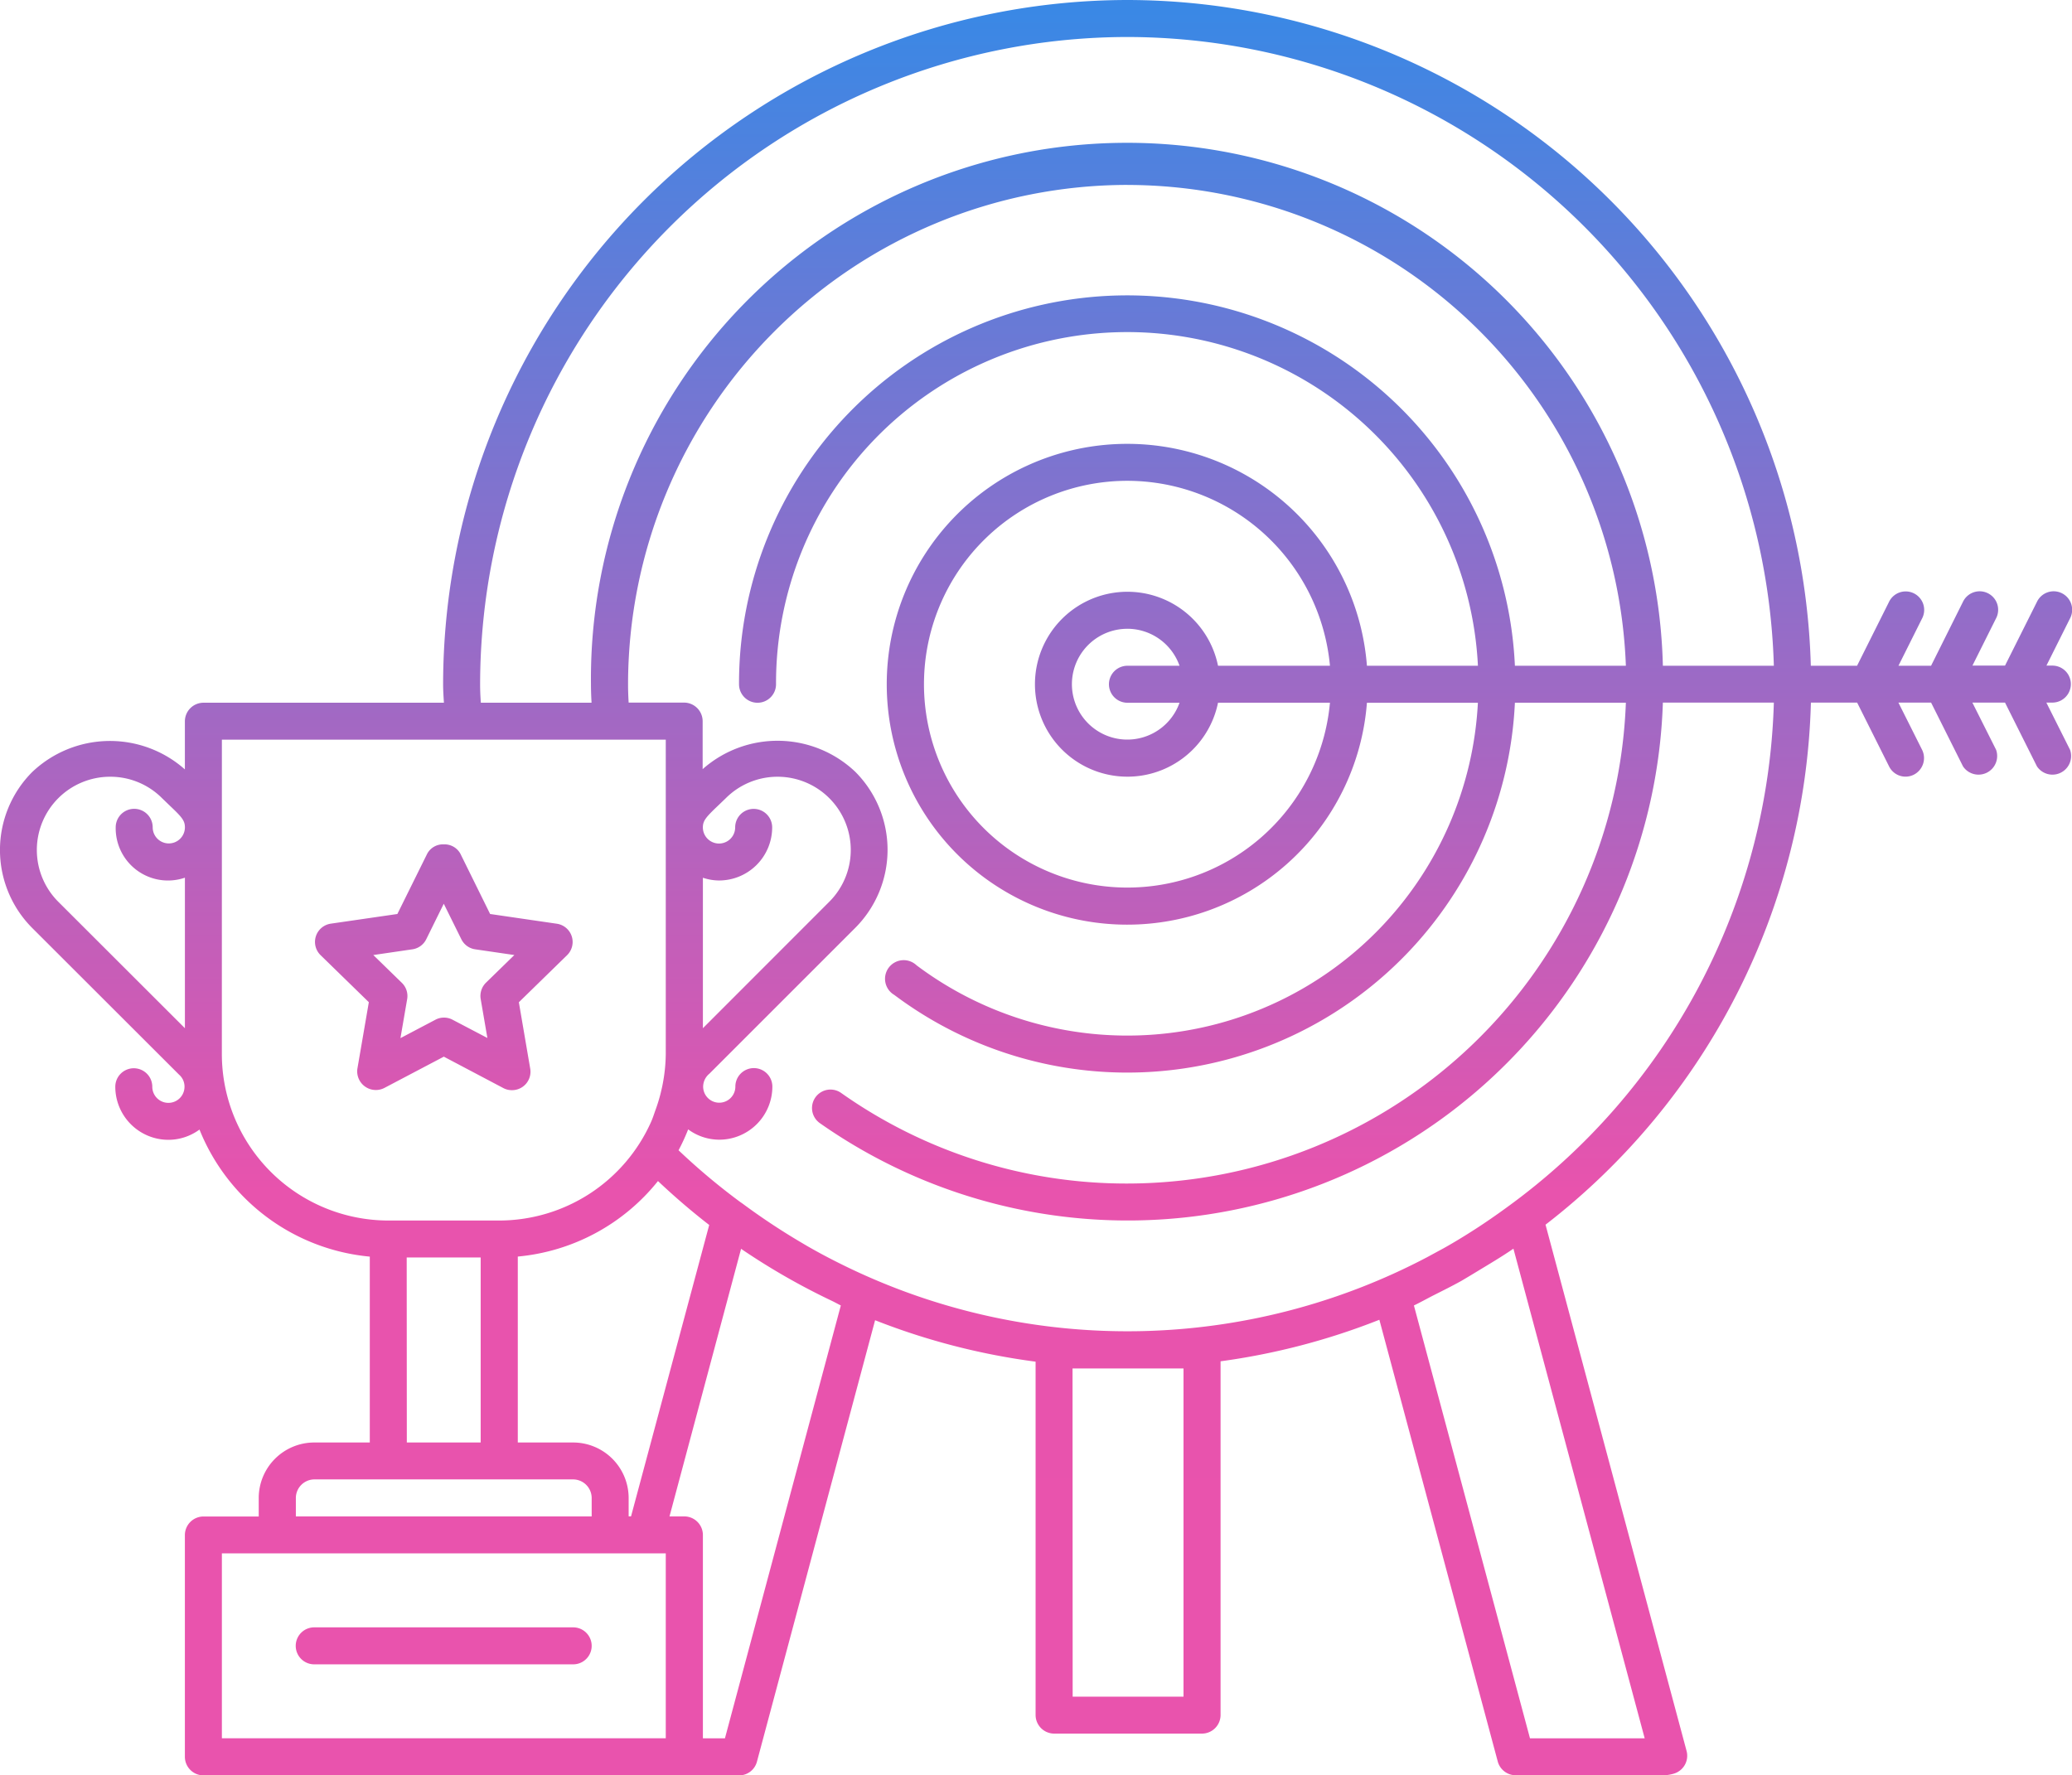 <svg xmlns="http://www.w3.org/2000/svg" xmlns:xlink="http://www.w3.org/1999/xlink" width="66.638" height="57.104" viewBox="0 0 66.638 57.104">
  <defs>
    <clipPath id="clip-path">
      <rect width="66.638" height="57.104" fill="none"/>
    </clipPath>
    <linearGradient id="linear-gradient" x1="0.5" x2="0.5" y2="1" gradientUnits="objectBoundingBox">
      <stop offset="0" stop-color="#3a88e5"/>
      <stop offset="0.673" stop-color="#e853ad"/>
      <stop offset="1" stop-color="#e953ad"/>
    </linearGradient>
  </defs>
  <g id="Repeat_Grid_1" data-name="Repeat Grid 1" clip-path="url(#clip-path)">
    <g transform="translate(-1263.994 -726.896)">
      <path id="Path_1029" data-name="Path 1029" d="M40.254,8A22.034,22.034,0,0,0,18.245,30.009c0,.2.014.4.026.595H10.535a.6.6,0,0,0-.595.595v1.55a3.63,3.63,0,0,0-4.91.084,3.553,3.553,0,0,0,0,5.017l4.724,4.719a.507.507,0,0,1,.174.388.518.518,0,0,1-1.036,0,.595.595,0,0,0-1.19,0A1.709,1.709,0,0,0,9.41,44.664a1.69,1.69,0,0,0,1-.33,6.555,6.555,0,0,0,5.477,4.087V54.4H14.1a1.787,1.787,0,0,0-1.785,1.785v.595H10.535a.6.6,0,0,0-.595.595v7.138a.6.6,0,0,0,.595.595H27.764a.593.593,0,0,0,.574-.441l3.8-14.2A21.833,21.833,0,0,0,37.3,51.8V63.169a.6.6,0,0,0,.595.595h4.759a.6.6,0,0,0,.595-.595V51.788a21.816,21.816,0,0,0,5.107-1.336l3.808,14.211a.6.6,0,0,0,.579.441h4.814a1.59,1.59,0,0,0,.258-.049.6.6,0,0,0,.423-.727L53.7,47.394A21.96,21.96,0,0,0,62.235,30.6h1.487l1.027,2.052a.59.59,0,0,0,.795.267.6.6,0,0,0,.267-.8L65.049,30.6H66.1l1.027,2.052a.6.6,0,0,0,1.064-.534L67.428,30.6h1.05l1.027,2.052a.6.6,0,0,0,1.064-.534L69.807,30.6H70a.595.595,0,1,0,0-1.19H69.81l.757-1.515a.595.595,0,1,0-1.064-.532l-1.025,2.047H67.43l.757-1.515a.595.595,0,1,0-1.064-.532L66.1,29.414H65.051l.757-1.515a.595.595,0,1,0-1.064-.532L63.72,29.414H62.232A22.019,22.019,0,0,0,40.254,8Zm0,1.19A20.83,20.83,0,0,1,61.043,29.414H57.474A17.24,17.24,0,0,0,23,30.009c0,.194.007.388.019.595H19.458c-.014-.2-.023-.395-.023-.595A20.844,20.844,0,0,1,40.254,9.19Zm0,4.759a16.067,16.067,0,0,1,16.03,15.466H52.715a12.483,12.483,0,0,0-24.953.595.595.595,0,0,0,1.19,0,11.294,11.294,0,0,1,22.574-.595H47.956a7.733,7.733,0,1,0,0,1.19h3.569A11.291,11.291,0,0,1,33.471,39.05a.6.6,0,1,0-.716.953,12.482,12.482,0,0,0,19.96-9.4h3.569A16.067,16.067,0,0,1,40.254,46.07a15.891,15.891,0,0,1-9.208-2.914.594.594,0,1,0-.685.971A17.22,17.22,0,0,0,57.474,30.6h3.569a20.782,20.782,0,0,1-8.607,16.251c-.327.238-.657.467-.992.683s-.66.415-1,.606c-.183.1-.369.2-.553.3a20.694,20.694,0,0,1-18.6.342c-.438-.211-.872-.435-1.3-.681-.08-.045-.158-.093-.237-.139a21.633,21.633,0,0,1-1.915-1.273s-.009,0-.014-.007A20.844,20.844,0,0,1,25.817,45a6.36,6.36,0,0,0,.309-.672,1.692,1.692,0,0,0,1,.332,1.709,1.709,0,0,0,1.708-1.708.595.595,0,0,0-1.19,0,.518.518,0,0,1-1.036,0,.543.543,0,0,1,.2-.414l4.694-4.694a3.553,3.553,0,0,0,0-5.017,3.632,3.632,0,0,0-4.91-.086V31.2A.6.6,0,0,0,26,30.6H24.212c-.012-.2-.019-.395-.019-.595A16.079,16.079,0,0,1,40.254,13.948Zm0,9.517a6.551,6.551,0,0,1,6.513,5.948h-3.6a2.974,2.974,0,1,0,0,1.19h3.6a6.542,6.542,0,1,1-6.513-7.138Zm0,4.759a1.782,1.782,0,0,1,1.675,1.19H40.254a.595.595,0,1,0,0,1.19h1.675a1.782,1.782,0,1,1-1.675-2.379ZM11.13,31.793H25.406V41.906a5.343,5.343,0,0,1-.093.932c-.02.113-.047.225-.074.337a5.447,5.447,0,0,1-.165.534c-.046.128-.087.261-.144.386a5.357,5.357,0,0,1-4.877,3.165H16.483a5.36,5.36,0,0,1-5.354-5.354ZM7.54,32.985a2.343,2.343,0,0,1,1.664.688l.258.249c.384.363.479.477.479.69a.518.518,0,1,1-1.036,0,.595.595,0,1,0-1.19,0,1.681,1.681,0,0,0,2.226,1.62v4.842L5.872,37.01A2.356,2.356,0,0,1,7.54,32.985Zm21.458,0a2.355,2.355,0,0,1,1.666,4.022L26.6,41.074v-4.84a1.676,1.676,0,0,0,.52.088,1.709,1.709,0,0,0,1.708-1.708.595.595,0,1,0-1.19,0,.519.519,0,0,1-1.039,0c0-.214.1-.33.481-.692l.256-.246A2.351,2.351,0,0,1,29,32.985ZM18.266,35.16a.577.577,0,0,0-.532.3l-.96,1.94-2.142.311a.594.594,0,0,0-.328,1.013l1.552,1.513-.367,2.133a.6.6,0,0,0,.864.627l1.915-1.008L20.183,43a.583.583,0,0,0,.277.067.593.593,0,0,0,.586-.695l-.365-2.133,1.55-1.513a.594.594,0,0,0-.328-1.013L19.757,37.4l-.957-1.94A.582.582,0,0,0,18.266,35.16Zm0,1.91.565,1.141a.591.591,0,0,0,.446.325l1.259.184-.911.888a.6.6,0,0,0-.172.525l.216,1.255L18.547,40.8a.579.579,0,0,0-.277-.067A.57.57,0,0,0,18,40.8l-1.127.593.216-1.255a.591.591,0,0,0-.172-.525L16,38.72l1.257-.184a.591.591,0,0,0,.446-.325Zm6.887,8.918c.529.5,1.081.974,1.65,1.415l-2.514,9.373h-.077v-.595A1.787,1.787,0,0,0,22.432,54.4H20.647V48.419A6.539,6.539,0,0,0,25.157,45.988Zm27.514,2.175,4.222,15.752H53.2L49.467,49.992c.211-.1.416-.217.625-.323.3-.152.6-.3.9-.467.169-.1.336-.2.5-.3C51.893,48.659,52.29,48.425,52.671,48.163Zm-24.839.007a21.863,21.863,0,0,0,2.918,1.673c.1.048.192.1.29.149L27.309,63.915H26.6V57.371A.6.6,0,0,0,26,56.777h-.474Zm-10.754.279h2.379V54.4H17.078Zm21.414,3.569h3.569V62.576H38.492ZM14.1,55.587h8.328a.6.6,0,0,1,.595.595v.595H13.509v-.595A.6.6,0,0,1,14.1,55.587ZM11.13,57.966H25.406v5.948H11.13ZM14.1,60.346a.595.595,0,0,0,0,1.19h8.328a.595.595,0,0,0,0-1.19Z" transform="translate(1260 718.896)" fill="url(#linear-gradient)"/>
    </g>
  </g>
</svg>
